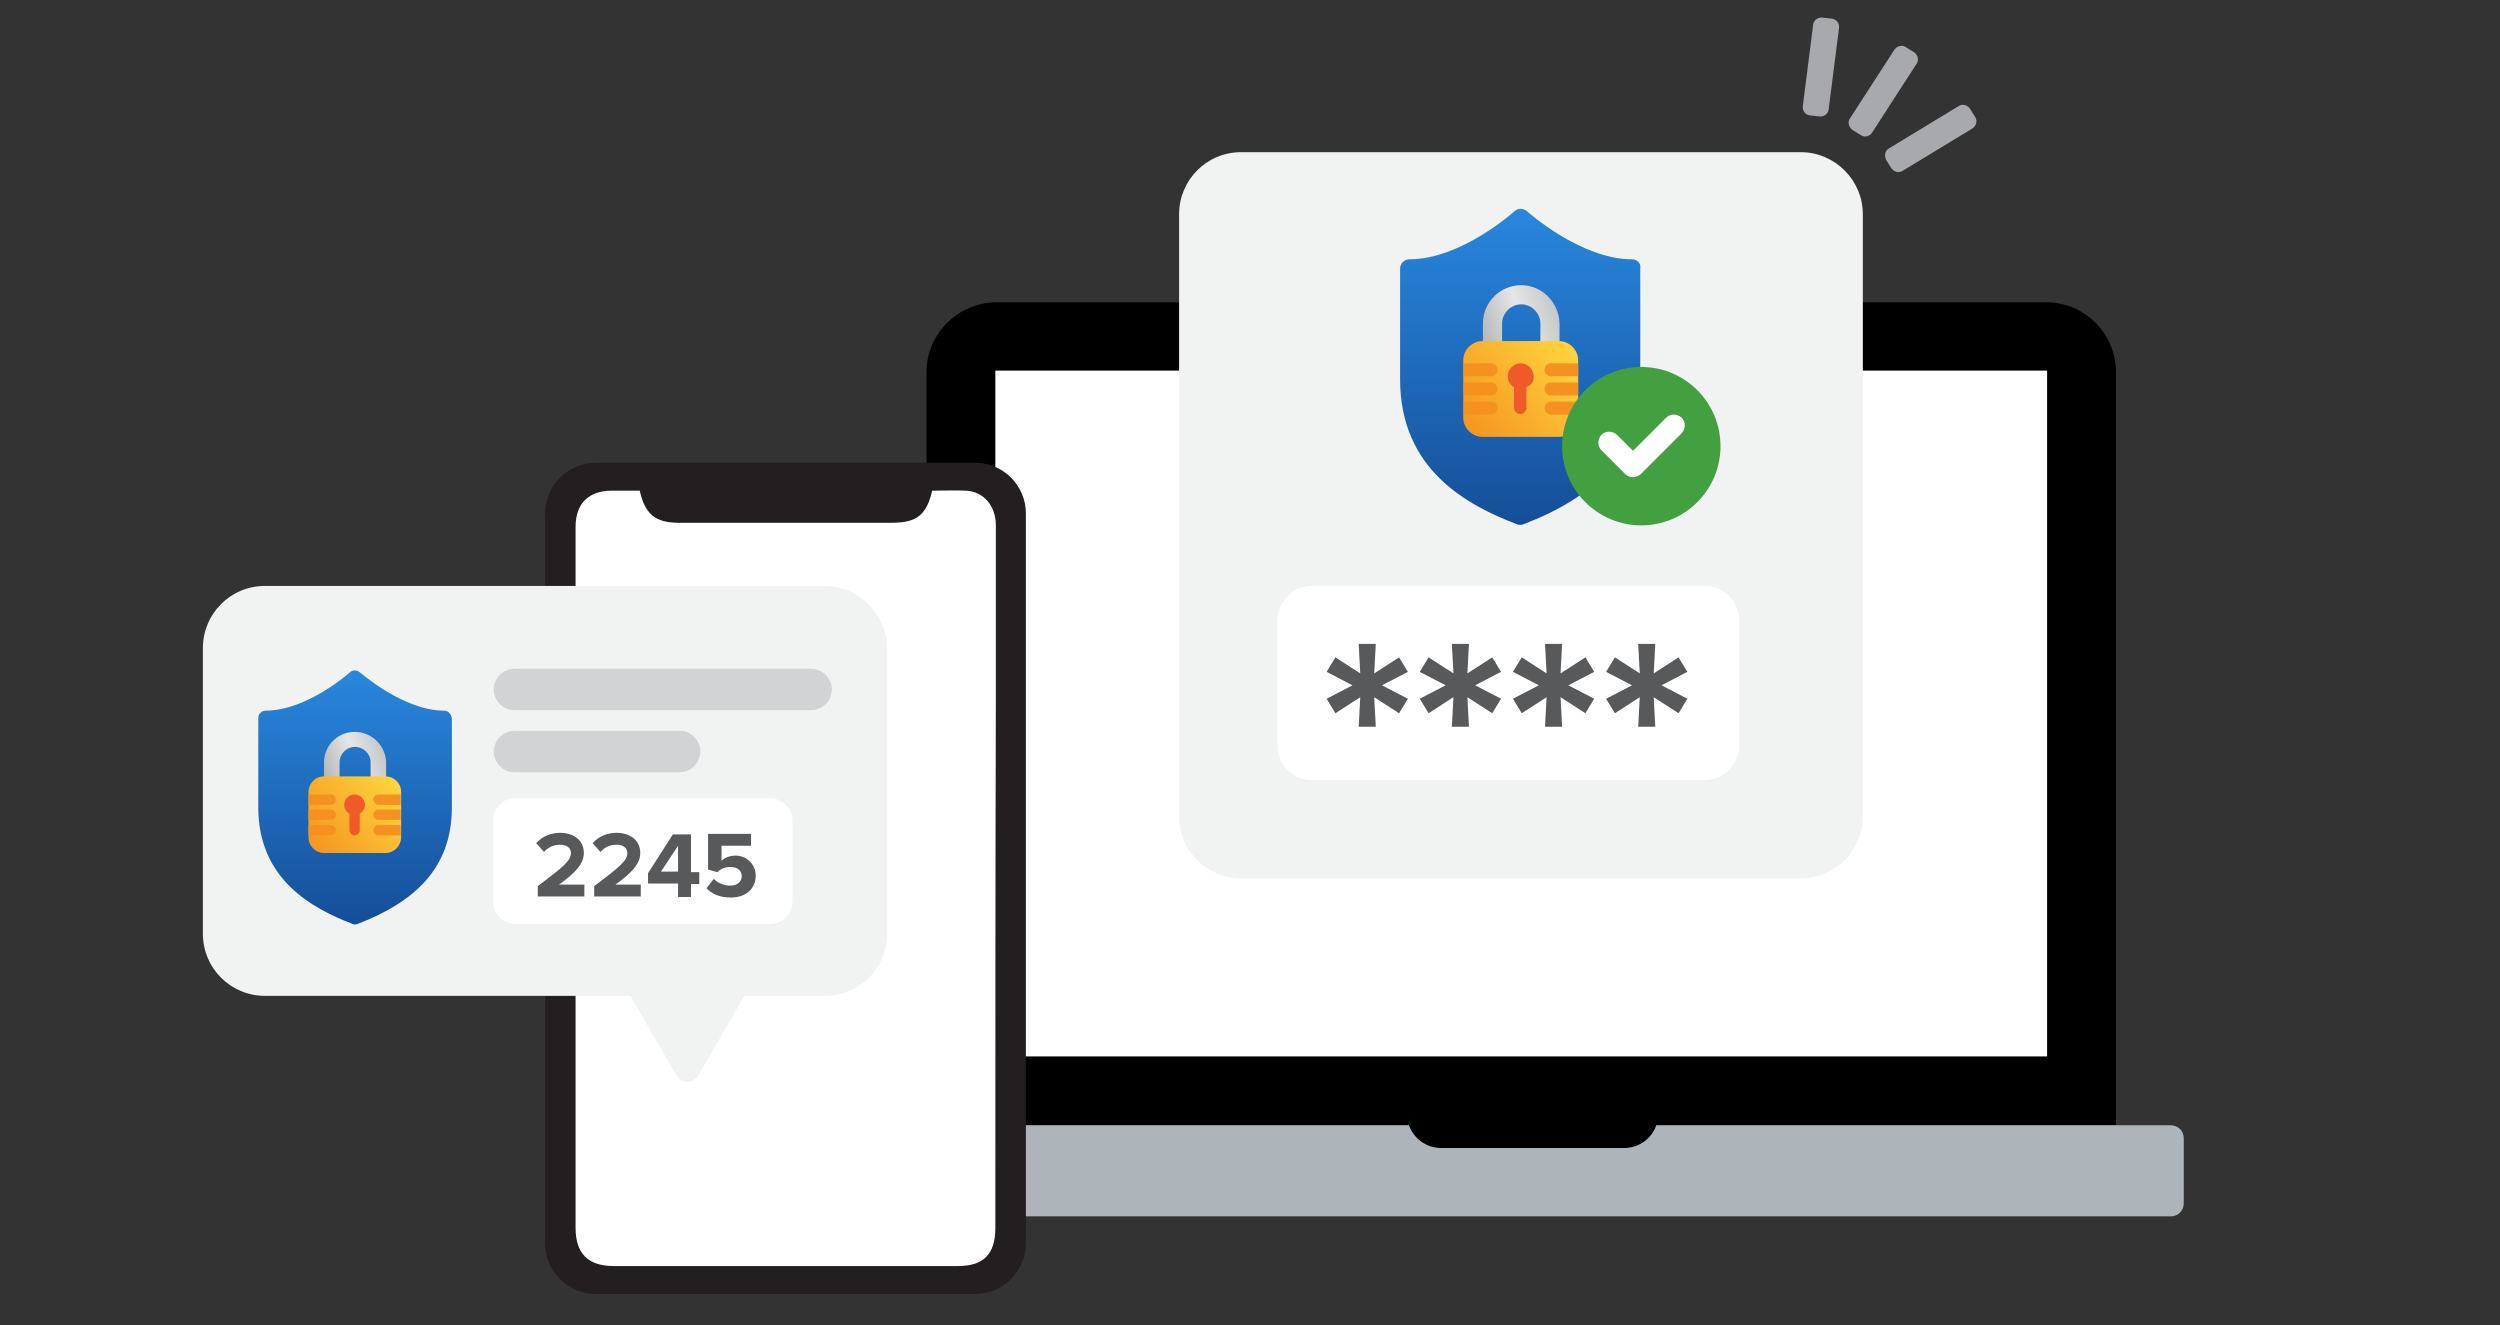 <?xml version="1.0" encoding="utf-8"?>
<!-- Generator: Adobe Illustrator 27.7.0, SVG Export Plug-In . SVG Version: 6.00 Build 0)  -->
<svg version="1.1" id="Layer_1" xmlns="http://www.w3.org/2000/svg" xmlns:xlink="http://www.w3.org/1999/xlink" x="0px" y="0px"
	 viewBox="0 0 483 256" style="enable-background:new 0 0 483 256;" xml:space="preserve">
<rect x="0" y="0" width="483" height="256" fill="#333333" stroke="none"/>
<style type="text/css">
	.st0{fill:#FFFFFF;}
	.st1{fill:#AEB5BA;}
	.st2{fill:#231F20;}
	.st3{fill:#F1F2F2;}
	.st4{fill:url(#SVGID_1_);}
	.st5{fill:url(#SVGID_00000085945418389209354650000014802369688638381974_);}
	.st6{fill:url(#SVGID_00000175293386329500057840000007146367025666277528_);}
	.st7{fill:#EF5A28;}
	.st8{fill:#F5911E;}
	.st9{fill:url(#SVGID_00000119817410535875990520000005249439068477802116_);}
	.st10{fill:url(#SVGID_00000176022538896323786850000013375717163415910046_);}
	.st11{fill:url(#SVGID_00000146475488378863796380000007015994317031905702_);}
	.st12{fill:#58595B;}
	.st13{fill:#43A041;}
	.st14{fill:#D1D3D4;}
	.st15{fill:#A7A9AC;}
</style>
<g>
	<g>
		<path d="M272.2,217.4c0.9,2.6,3.3,4.4,6.2,4.4h35.4c2.9,0,5.3-1.9,6.2-4.4h88.8V71.9c0-7.5-6.1-13.5-13.5-13.5H192.6
			c-7.5,0-13.6,6.1-13.6,13.5v145.5H272.2z"/>
		<rect x="192.3" y="71.6" class="st0" width="203.2" height="132.5"/>
		<path class="st1" d="M320,217.4c-0.9,2.6-3.3,4.4-6.2,4.4h-35.4c-2.9,0-5.3-1.9-6.2-4.4H168.3c-1.4,0-2.5,1.1-2.5,2.5v12.6
			c0,1.4,1.1,2.5,2.5,2.5h251.1c1.4,0,2.5-1.1,2.5-2.5v-12.6c0-1.4-1.1-2.5-2.5-2.5H320z"/>
	</g>
</g>
<g>
	<g>
		<path class="st2" d="M188.4,89.4h-73.3c-5.4,0-9.8,4.4-9.8,9.8v141c0,5.4,4.4,9.8,9.8,9.8h73.3c5.4,0,9.8-4.4,9.8-9.8v-141
			C198.2,93.8,193.8,89.4,188.4,89.4z"/>
		<path class="st0" d="M192.3,237.3c0,5-2.3,7.3-7.2,7.3c-22.2,0-44.3,0-66.5,0c-5,0-7.4-2.4-7.4-7.4c0-45.1,0-90.2,0-135.4
			c0-4.5,2.5-7,7-7c1.8,0,3.5,0,5.4,0c1,4.5,3,6.2,7.5,6.2c13.7,0,27.4,0,41.2,0c4.8,0,6.7-1.5,7.8-6.2c2.2,0,4.4-0.1,6.6,0
			c3.4,0.2,5.7,3,5.7,6.7c0,11.2,0,22.4,0,33.6C192.3,169.2,192.3,203.2,192.3,237.3z"/>
	</g>
</g>
<path class="st3" d="M159.3,113.2H51.2c-6.7,0-12,5.4-12,12v55.2c0,6.7,5.4,12,12,12h70.6l8.9,15.4c0.4,0.7,1.2,1.2,2.1,1.2
	c0.8,0,1.6-0.5,2.1-1.2l8.9-15.4h15.6c6.7,0,12-5.4,12-12v-55.2C171.3,118.6,165.9,113.2,159.3,113.2z"/>
<path class="st3" d="M347.9,29.4H239.8c-6.7,0-12,5.4-12,12v116.3c0,6.7,5.4,12,12,12h108.1c6.7,0,12-5.4,12-12V41.4
	C359.9,34.8,354.5,29.4,347.9,29.4z"/>
<g>
	
		<linearGradient id="SVGID_1_" gradientUnits="userSpaceOnUse" x1="293.863" y1="255.535" x2="293.863" y2="139.265" gradientTransform="matrix(1 0 0 -1 0 256.724)">
		<stop  offset="9.000000e-02" style="stop-color:#31A2FF"/>
		<stop  offset="0.89" style="stop-color:#144B94"/>
	</linearGradient>
	<path class="st4" d="M315.3,50.1c-9.9,0-20.2-9.2-20.3-9.3c-0.7-0.6-1.7-0.6-2.4,0c-0.1,0.1-10.3,9.3-20.3,9.3
		c-1,0-1.8,0.8-1.8,1.8v21.4c0,17.4,12.9,24.3,22.6,28c0.2,0.1,0.4,0.1,0.6,0.1s0.4,0,0.6-0.1c13.6-5.2,22.6-13.3,22.6-28V51.9
		C317.1,50.9,316.3,50.1,315.3,50.1L315.3,50.1z"/>
	<g>
		
			<linearGradient id="SVGID_00000070119301422058532220000014990443478936784316_" gradientUnits="userSpaceOnUse" x1="271.824" y1="186.744" x2="319.402" y2="202.034" gradientTransform="matrix(1 0 0 -1 0 256.724)">
			<stop  offset="0.12" style="stop-color:#808083"/>
			<stop  offset="0.47" style="stop-color:#E5E6E7"/>
			<stop  offset="0.86" style="stop-color:#919396"/>
		</linearGradient>
		<path style="fill:url(#SVGID_00000070119301422058532220000014990443478936784316_);" d="M293.9,55.1c-4.1,0-7.4,3.3-7.4,7.4v6.2
			h3.7v-6.2c0-2,1.7-3.7,3.7-3.7s3.7,1.7,3.7,3.7v6.2h3.7v-6.2C301.2,58.4,297.9,55.1,293.9,55.1z"/>
		
			<linearGradient id="SVGID_00000113314533605692072700000015078433334272127399_" gradientUnits="userSpaceOnUse" x1="308.11" y1="193.419" x2="274.877" y2="165.853" gradientTransform="matrix(1 0 0 -1 0 256.724)">
			<stop  offset="6.000000e-02" style="stop-color:#FFDC40"/>
			<stop  offset="0.77" style="stop-color:#F5911E"/>
		</linearGradient>
		<path style="fill:url(#SVGID_00000113314533605692072700000015078433334272127399_);" d="M301.2,84.4h-14.8c-2,0-3.7-1.7-3.7-3.7
			V69.6c0-2,1.7-3.7,3.7-3.7h14.8c2,0,3.7,1.7,3.7,3.7v11.1C304.9,82.7,303.3,84.4,301.2,84.4z"/>
		<path class="st7" d="M296.3,72.7c0-1.3-1.1-2.5-2.5-2.5c-1.3,0-2.5,1.1-2.5,2.5c0,0.9,0.5,1.7,1.2,2.1v4c0,0.7,0.6,1.2,1.2,1.2
			c0.7,0,1.2-0.6,1.2-1.2v-4C295.9,74.4,296.4,73.6,296.3,72.7L296.3,72.7z"/>
		<path class="st8" d="M288.1,72.7h-5.3v-2.5h5.3c0.7,0,1.2,0.6,1.2,1.2C289.4,72.1,288.8,72.7,288.1,72.7L288.1,72.7z"/>
		<path class="st8" d="M288.1,80.1h-5.3v-2.5h5.3c0.7,0,1.2,0.6,1.2,1.2S288.8,80.1,288.1,80.1L288.1,80.1z"/>
		<path class="st8" d="M288.1,76.4h-5.3v-2.5h5.3c0.7,0,1.2,0.6,1.2,1.2C289.4,75.8,288.8,76.4,288.1,76.4L288.1,76.4z"/>
		<path class="st8" d="M299.6,72.7h5.3v-2.5h-5.3c-0.7,0-1.2,0.6-1.2,1.2C298.4,72.1,298.9,72.7,299.6,72.7L299.6,72.7z"/>
		<path class="st8" d="M299.6,80.1h5.3v-2.5h-5.3c-0.7,0-1.2,0.6-1.2,1.2S298.9,80.1,299.6,80.1L299.6,80.1z"/>
		<path class="st8" d="M299.6,76.4h5.3v-2.5h-5.3c-0.7,0-1.2,0.6-1.2,1.2C298.4,75.8,298.9,76.4,299.6,76.4L299.6,76.4z"/>
	</g>
</g>
<g>
	
		<linearGradient id="SVGID_00000110452345698581391840000011215615848960950405_" gradientUnits="userSpaceOnUse" x1="68.542" y1="158.678" x2="68.542" y2="65.295" gradientTransform="matrix(1 0 0 -1 0 256.724)">
		<stop  offset="9.000000e-02" style="stop-color:#31A2FF"/>
		<stop  offset="0.89" style="stop-color:#144B94"/>
	</linearGradient>
	<path style="fill:url(#SVGID_00000110452345698581391840000011215615848960950405_);" d="M85.8,137.3c-7.9,0-16.2-7.4-16.3-7.4
		c-0.5-0.5-1.4-0.5-1.9,0c-0.1,0.1-8.3,7.4-16.3,7.4c-0.8,0-1.4,0.7-1.4,1.4V156c0,13.9,10.4,19.5,18.2,22.5
		c0.2,0.1,0.3,0.1,0.5,0.1c0.2,0,0.3,0,0.5-0.1c10.9-4.2,18.2-10.7,18.2-22.5v-17.2C87.2,138,86.6,137.3,85.8,137.3L85.8,137.3z"/>
	<g>
		
			<linearGradient id="SVGID_00000160876134082210189310000010811509761445075841_" gradientUnits="userSpaceOnUse" x1="50.84" y1="103.428" x2="89.053" y2="115.708" gradientTransform="matrix(1 0 0 -1 0 256.724)">
			<stop  offset="0.12" style="stop-color:#808083"/>
			<stop  offset="0.47" style="stop-color:#E5E6E7"/>
			<stop  offset="0.86" style="stop-color:#919396"/>
		</linearGradient>
		<path style="fill:url(#SVGID_00000160876134082210189310000010811509761445075841_);" d="M68.5,141.4c-3.3,0-5.9,2.7-5.9,5.9v4.9
			h3v-4.9c0-1.6,1.3-3,3-3c1.6,0,3,1.3,3,3v4.9h3v-4.9C74.5,144,71.8,141.4,68.5,141.4z"/>
		
			<linearGradient id="SVGID_00000177458243522779360720000000353808181064930991_" gradientUnits="userSpaceOnUse" x1="79.984" y1="108.79" x2="53.293" y2="86.649" gradientTransform="matrix(1 0 0 -1 0 256.724)">
			<stop  offset="6.000000e-02" style="stop-color:#FFDC40"/>
			<stop  offset="0.77" style="stop-color:#F5911E"/>
		</linearGradient>
		<path style="fill:url(#SVGID_00000177458243522779360720000000353808181064930991_);" d="M74.5,164.8H62.6c-1.6,0-3-1.3-3-3V153
			c0-1.6,1.3-3,3-3h11.9c1.6,0,3,1.3,3,3v8.9C77.4,163.5,76.1,164.8,74.5,164.8z"/>
		<path class="st7" d="M70.5,155.5c0-1.1-0.9-2-2-2c-1.1,0-2,0.9-2,2c0,0.7,0.4,1.4,1,1.7v3.2c0,0.5,0.5,1,1,1s1-0.5,1-1v-3.2
			C70.1,156.8,70.5,156.2,70.5,155.5L70.5,155.5z"/>
		<path class="st8" d="M63.9,155.5h-4.3v-2h4.3c0.5,0,1,0.5,1,1C64.9,155,64.5,155.5,63.9,155.5L63.9,155.5z"/>
		<path class="st8" d="M63.9,161.4h-4.3v-2h4.3c0.5,0,1,0.5,1,1C64.9,161,64.5,161.4,63.9,161.4L63.9,161.4z"/>
		<path class="st8" d="M63.9,158.4h-4.3v-2h4.3c0.5,0,1,0.5,1,1C64.9,158,64.5,158.4,63.9,158.4L63.9,158.4z"/>
		<path class="st8" d="M73.1,155.5h4.3v-2h-4.3c-0.5,0-1,0.5-1,1C72.2,155,72.6,155.5,73.1,155.5L73.1,155.5z"/>
		<path class="st8" d="M73.1,161.4h4.3v-2h-4.3c-0.5,0-1,0.5-1,1C72.2,161,72.6,161.4,73.1,161.4L73.1,161.4z"/>
		<path class="st8" d="M73.1,158.4h4.3v-2h-4.3c-0.5,0-1,0.5-1,1C72.2,158,72.6,158.4,73.1,158.4L73.1,158.4z"/>
	</g>
</g>
<path class="st0" d="M329.4,113.2h-76c-3.6,0-6.6,3-6.6,6.6v24.3c0,3.6,3,6.6,6.6,6.6h76c3.6,0,6.6-3,6.6-6.6v-24.3
	C336,116.2,333,113.2,329.4,113.2z"/>
<g>
	<g>
		<path class="st0" d="M153.1,158.5v15.7c0,2.4-1.9,4.3-4.3,4.3H99.6c-2.4,0-4.3-1.9-4.3-4.3v-15.7c0-2.4,1.9-4.3,4.3-4.3h49.2
			C151.2,154.3,153.1,156.2,153.1,158.5z"/>
	</g>
</g>
<g>
	<path class="st12" d="M262.5,140.4l0.3-5.7l-4.8,3.1l-1.7-2.8l5-2.6l-5-2.6l1.7-2.8l4.8,3.1l-0.3-5.7h3.3l-0.3,5.7l4.8-3.1l1.7,2.8
		l-5,2.6l5,2.6l-1.7,2.8l-4.8-3.1l0.3,5.7H262.5z"/>
	<path class="st12" d="M280.5,140.4l0.3-5.7l-4.8,3.1l-1.7-2.8l5-2.6l-5-2.6l1.7-2.8l4.8,3.1l-0.3-5.7h3.3l-0.3,5.7l4.8-3.1l1.7,2.8
		l-5,2.6l5,2.6l-1.7,2.8l-4.8-3.1l0.3,5.7H280.5z"/>
	<path class="st12" d="M298.5,140.4l0.3-5.7l-4.8,3.1l-1.7-2.8l5-2.6l-5-2.6l1.7-2.8l4.8,3.1l-0.3-5.7h3.3l-0.3,5.7l4.8-3.1l1.7,2.8
		l-5,2.6l5,2.6l-1.7,2.8l-4.8-3.1l0.3,5.7H298.5z"/>
	<path class="st12" d="M316.5,140.4l0.3-5.7l-4.8,3.1l-1.7-2.8l5-2.6l-5-2.6l1.7-2.8l4.8,3.1l-0.3-5.7h3.3l-0.3,5.7l4.8-3.1l1.7,2.8
		l-5,2.6l5,2.6l-1.7,2.8l-4.8-3.1l0.3,5.7H316.5z"/>
</g>
<circle class="st13" cx="317.1" cy="86.2" r="15.3"/>
<path class="st0" d="M315.5,92.2c-0.6,0-1.1-0.2-1.5-0.6l-4.6-4.6c-0.8-0.8-0.8-2.1,0-3c0.8-0.8,2.1-0.8,3,0l3.1,3.1l6.4-6.4
	c0.8-0.8,2.1-0.8,3,0c0.8,0.8,0.8,2.1,0,3l-7.9,7.9C316.5,92,316,92.2,315.5,92.2z"/>
<g>
	<path class="st14" d="M156.6,129.2H99.4c-2.2,0-4,1.8-4,4c0,2.2,1.8,4,4,4h57.3c2.2,0,4-1.8,4-4C160.7,131,158.9,129.2,156.6,129.2
		z"/>
	<path class="st14" d="M131.3,141.2H99.4c-2.2,0-4,1.8-4,4c0,2.2,1.8,4,4,4h31.9c2.2,0,4-1.8,4-4C135.3,143,133.5,141.2,131.3,141.2
		z"/>
</g>
<g>
	<path class="st12" d="M103.9,173.2v-2c4.9-3.7,6.4-4.9,6.4-6.4c0-1.1-1-1.6-2-1.6c-1.4,0-2.4,0.5-3.2,1.4l-1.5-1.7
		c1.2-1.4,3-2,4.6-2c2.6,0,4.6,1.4,4.6,3.9c0,2.1-1.7,3.9-4.8,6.1h4.9v2.3H103.9z"/>
	<path class="st12" d="M114.8,173.2v-2c4.9-3.7,6.4-4.9,6.4-6.4c0-1.1-1-1.6-2-1.6c-1.4,0-2.4,0.5-3.2,1.4l-1.5-1.7
		c1.2-1.4,3-2,4.6-2c2.6,0,4.6,1.4,4.6,3.9c0,2.1-1.7,3.9-4.8,6.1h4.9v2.3H114.8z"/>
	<path class="st12" d="M131,173.2v-2.5h-5.8v-2l4.8-7.5h3.5v7.3h1.6v2.3h-1.6v2.5H131z M131,163.4l-3.3,5h3.3V163.4z"/>
	<path class="st12" d="M136.5,171.6l1.4-1.8c0.8,0.8,1.9,1.3,3.2,1.3c1.4,0,2.2-0.8,2.2-1.8c0-1.1-0.8-1.8-2.2-1.8
		c-1,0-1.8,0.3-2.5,1l-1.8-0.5v-6.9h8.3v2.3h-5.7v2.9c0.6-0.6,1.6-1,2.7-1c2,0,3.9,1.5,3.9,3.9c0,2.5-1.9,4.2-4.8,4.2
		C139,173.4,137.5,172.7,136.5,171.6z"/>
</g>
<path class="st15" d="M359.5,26.1l-1.6-1c-0.7-0.5-1-1.5-0.5-2.2L366,9.6c0.5-0.7,1.5-1,2.2-0.5l1.6,1c0.7,0.5,1,1.5,0.5,2.2
	l-8.6,13.3C361.2,26.4,360.2,26.6,359.5,26.1z"/>
<path class="st15" d="M351.5,22.5l-1.8-0.2c-0.9-0.1-1.5-0.9-1.4-1.8l2-15.7c0.1-0.9,0.9-1.5,1.8-1.4l1.8,0.2
	c0.9,0.1,1.5,0.9,1.4,1.8l-2,15.7C353.2,22,352.4,22.6,351.5,22.5z"/>
<path class="st15" d="M364.4,30.9l1,1.6c0.5,0.7,1.4,1,2.2,0.5l13.5-8.2c0.7-0.5,1-1.4,0.5-2.2l-1-1.6c-0.5-0.7-1.4-1-2.2-0.5
	l-13.5,8.2C364.2,29.1,364,30.1,364.4,30.9z"/>
</svg>
